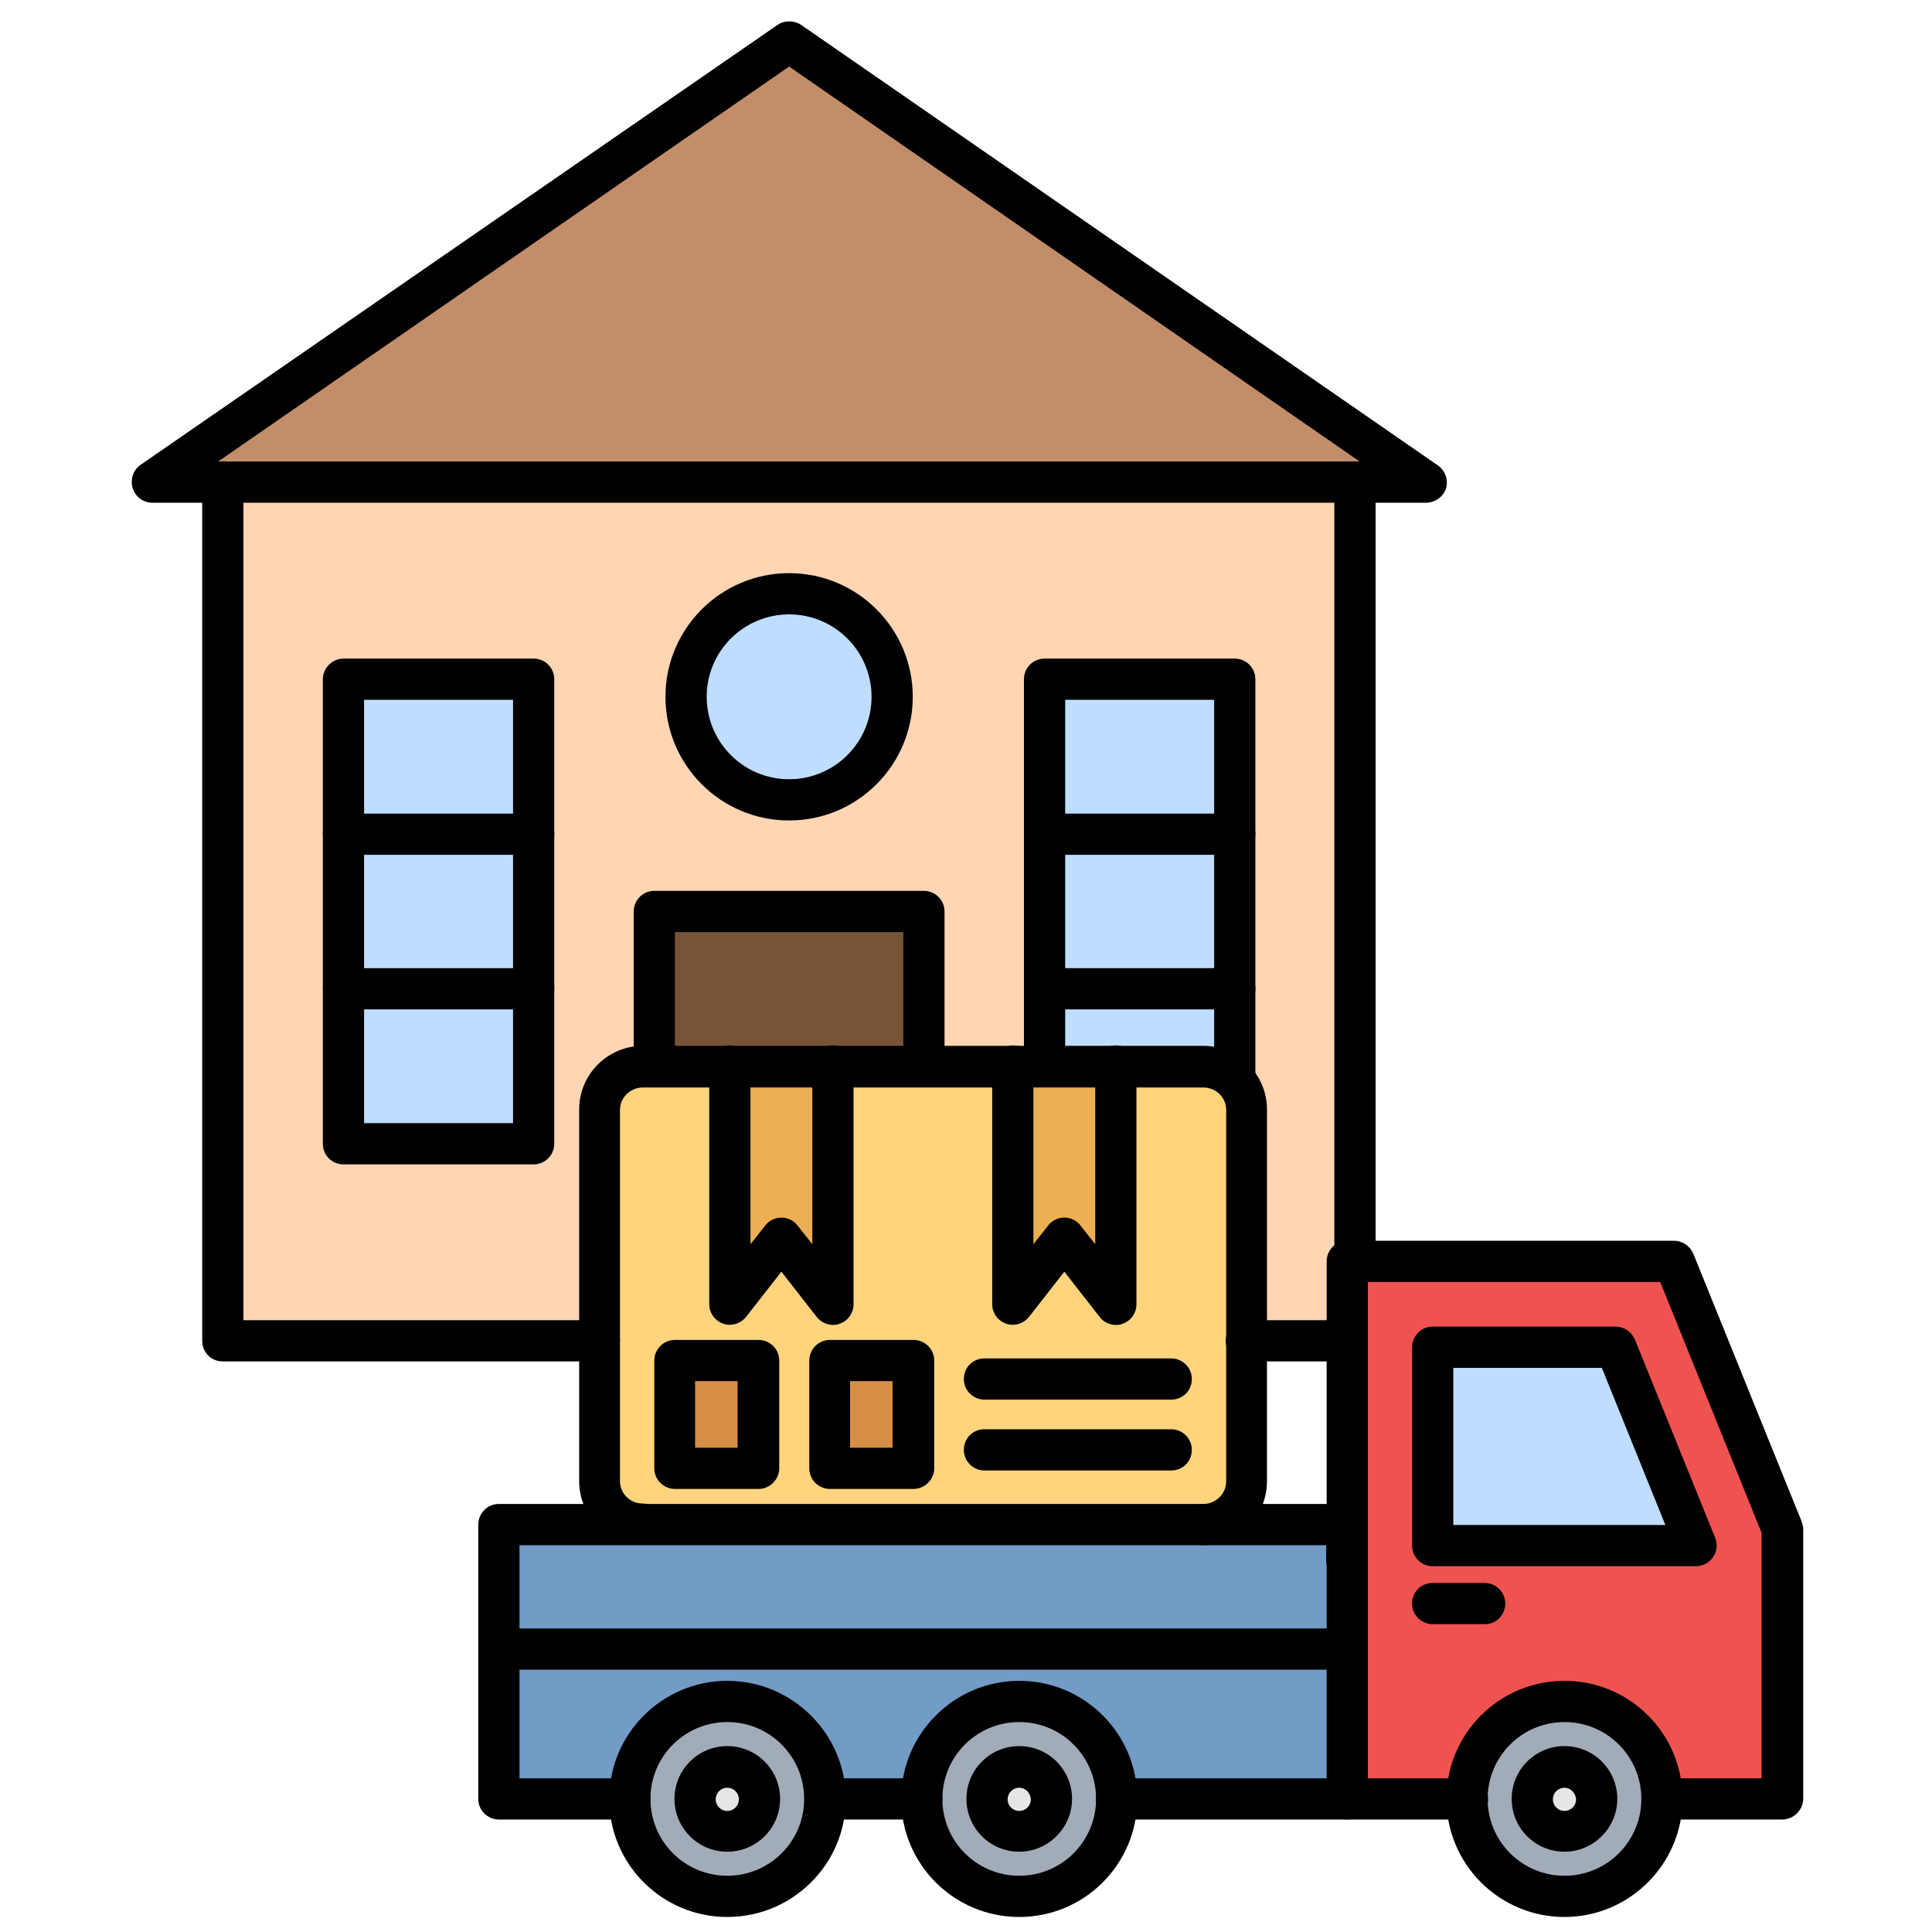 <svg id="Layer_1" enable-background="new 0 0 450 450" height="512" viewBox="0 0 450 450" width="512" xmlns="http://www.w3.org/2000/svg"><g><g><path d="m176.9 419c0-4.1-3.3-7.5-7.5-7.5-4.1 0-7.5 3.3-7.5 7.5s3.3 7.5 7.5 7.5 7.5-3.4 7.5-7.5z" fill="#e6e6e6"/></g><g><path d="m229.9 419c0 4.1 3.3 7.5 7.5 7.5s7.5-3.3 7.5-7.5-3.3-7.5-7.5-7.5-7.5 3.4-7.5 7.5z" fill="#e6e6e6"/></g><g><path d="m356.9 419c0 4.1 3.3 7.5 7.5 7.5s7.5-3.3 7.5-7.5-3.3-7.5-7.5-7.5-7.5 3.4-7.5 7.5z" fill="#e6e6e6"/></g><g><path d="m169.4 411.6c4.1 0 7.5 3.3 7.5 7.5s-3.3 7.5-7.5 7.5c-4.1 0-7.5-3.3-7.5-7.5.1-4.2 3.4-7.5 7.5-7.5zm22.8 7.4c0-12.5-10.2-22.7-22.7-22.7s-22.7 10.2-22.7 22.7 10.2 22.7 22.7 22.7 22.7-10.1 22.7-22.7z" fill="#a2abb8"/></g><g><path d="m237.4 411.6c4.1 0 7.5 3.3 7.5 7.5s-3.3 7.5-7.5 7.5-7.5-3.3-7.5-7.5 3.4-7.5 7.5-7.5zm22.7 7.4c0-12.5-10.2-22.7-22.7-22.7-12.6 0-22.7 10.2-22.7 22.7s10.2 22.7 22.7 22.7 22.7-10.1 22.7-22.7z" fill="#a2abb8"/></g><g><path d="m364.4 411.6c4.1 0 7.5 3.3 7.5 7.5s-3.3 7.5-7.5 7.5-7.5-3.3-7.5-7.5 3.4-7.5 7.5-7.5zm0-15.3c-12.5 0-22.7 10.2-22.7 22.7s10.2 22.7 22.7 22.7 22.7-10.2 22.7-22.7-10.2-22.7-22.7-22.7z" fill="#a2abb8"/></g><g><path d="m333.7 360h61.3l-18.6-46.2h-42.7z" fill="#bfddff"/></g><g><path d="m364.4 396.3c12.5 0 22.7 10.2 22.7 22.7h28v-63l-25.2-62.3h-74.2-1.9v18.5 42.8 29 35h28c-.1-12.5 10-22.7 22.6-22.7zm30.6-36.3h-61.3v-46.2h42.6z" fill="#ef5350"/></g><g><path d="m280.3 355.1h-130.6-.1-33.3v29h197.5v-29z" fill="#729bc6"/></g><g><path d="m313.7 384h-197.5v35h30.5c0-12.5 10.2-22.7 22.7-22.7s22.7 10.2 22.7 22.7h22.5c0-12.5 10.2-22.7 22.7-22.7s22.7 10.2 22.7 22.7h53.6z" fill="#729bc6"/></g><g><path d="m157.1 316.9h19.5v25.1h-19.5z" fill="#d78e44"/></g><g><path d="m193.2 316.9h19.5v25.1h-19.5z" fill="#d78e44"/></g><g><path d="m259.9 303.9v-55.5h-16.6-7.3v55.5l11.9-15.4z" fill="#edaf54"/></g><g><path d="m194 303.9v-55.5h-24v55.5l12-15.4z" fill="#edaf54"/></g><g><path d="m193.2 316.9h19.5v25.1h-19.5zm.8-68.5v55.5l-12-15.4-12 15.4v-55.5h-17.6-2.7c-5.5 0-10.1 4.5-10.1 10v53.9 32.7c0 5.5 4.5 10 10 10h130.7.1c5.5 0 10-4.5 10-10v-32.7-53.9c0-2.7-1-5.1-2.8-6.9-1.8-1.9-4.4-3.1-7.3-3.1h-20.4v55.5l-12-15.4-12 15.4v-55.5h-20.8zm-36.9 68.5h19.5v25.1h-19.5z" fill="#ffd47d"/></g><g><path d="m215.2 248.4v-36.1h-62.8v36.1h17.6 24z" fill="#775436"/></g><g><path d="m259.9 248.4h20.4c2.9 0 5.4 1.2 7.3 3.1v-21.1h-44.3v18z" fill="#bfddff"/></g><g><path d="m243.3 194.3h44.3v36.1h-44.3z" fill="#bfddff"/></g><g><path d="m243.3 158.2h44.3v36.1h-44.3z" fill="#bfddff"/></g><g><ellipse cx="183.8" cy="162.3" fill="#bfddff" rx="24" ry="24"/></g><g><path d="m80 158.2h44.3v36.1h-44.3z" fill="#bfddff"/></g><g><path d="m80 194.3h44.3v36.1h-44.3z" fill="#bfddff"/></g><g><path d="m80 230.3h44.3v36h-44.3z" fill="#bfddff"/></g><g><path d="m152.4 212.3h62.8v36h20.8 7.3v-18-36.1-36.1h44.3v36.1 36.1 21.2c1.7 1.8 2.8 4.2 2.8 6.9v53.9h23.4v-18.5h1.9v-181.5h-131.9-131.9v200h87.7v-53.9c0-5.5 4.5-10 10.1-10h2.7zm-28.1-18v36.1 36h-44.3v-36.1-36.1-36.1h44.3zm83.5-32c0 13.3-10.7 24-24 24s-24-10.7-24-24 10.7-24 24-24c13.2 0 24 10.8 24 24z" fill="#ffd5b3"/></g><g><path d="m51.9 112.3h131.9 131.8 16.5l-74.1-51.3-74.2-51.3-74.2 51.3-74.1 51.3z" fill="#c48d69"/></g><g><g><path d="m313.7 317.1h-23.4c-2.6 0-4.8-2.1-4.8-4.8s2.1-4.8 4.8-4.8h23.4c2.6 0 4.8 2.1 4.8 4.8s-2.1 4.8-4.8 4.8zm-174.1 0h-87.7c-2.7 0-4.8-2.1-4.8-4.8v-200c0-2.6 2.2-4.8 4.8-4.8s4.8 2.1 4.8 4.8v195.2h82.9c2.6 0 4.8 2.1 4.8 4.8s-2.1 4.8-4.8 4.8zm176-18.5c-2.6 0-4.8-2.1-4.8-4.8v-181.5c0-2.6 2.1-4.8 4.8-4.8s4.8 2.1 4.8 4.8v181.4c0 2.7-2.1 4.9-4.8 4.9z"/></g><g><path d="m332.1 117.1h-296.6c-2.1 0-4-1.4-4.6-3.4s.1-4.2 1.8-5.4l148.4-102.5c1.6-1.1 3.8-1.1 5.5 0l148.3 102.6c1.7 1.2 2.5 3.4 1.9 5.4-.7 2-2.6 3.3-4.7 3.3zm-281.3-9.6h265.9l-132.9-92z"/></g><g><path d="m215.2 253.1c-2.6 0-4.8-2.1-4.8-4.8v-31.2h-53.2v31.2c0 2.6-2.1 4.8-4.8 4.8s-4.8-2.1-4.8-4.8v-36c0-2.6 2.1-4.8 4.8-4.8h62.8c2.6 0 4.8 2.1 4.8 4.8v36c0 2.7-2.2 4.8-4.8 4.8z"/></g><g><path d="m124.3 271.2h-44.3c-2.7 0-4.8-2.1-4.8-4.8v-108.2c0-2.6 2.2-4.8 4.8-4.8h44.3c2.6 0 4.8 2.1 4.8 4.8v108.2c0 2.6-2.1 4.8-4.8 4.8zm-39.5-9.6h34.7v-98.6h-34.7z"/></g><g><path d="m287.6 256.3c-2.6 0-4.8-2.1-4.8-4.8v-88.5h-34.7v85.3c0 2.6-2.1 4.8-4.8 4.8s-4.8-2.1-4.8-4.8v-90.1c0-2.6 2.1-4.8 4.8-4.8h44.3c2.6 0 4.8 2.1 4.8 4.8v93.3c0 2.6-2.2 4.8-4.8 4.8z"/></g><g><path d="m183.8 191.1c-15.9 0-28.8-12.9-28.8-28.8s12.9-28.8 28.8-28.8 28.8 12.9 28.8 28.8-12.9 28.8-28.8 28.8zm0-48c-10.6 0-19.2 8.6-19.2 19.2s8.6 19.2 19.2 19.2 19.2-8.6 19.2-19.2-8.6-19.2-19.2-19.2z"/></g><g><path d="m287.6 199.1h-44.3c-2.6 0-4.8-2.1-4.8-4.8s2.1-4.8 4.8-4.8h44.3c2.6 0 4.8 2.1 4.8 4.8s-2.2 4.8-4.8 4.8z"/></g><g><path d="m287.6 235.1h-44.3c-2.6 0-4.8-2.1-4.8-4.8s2.1-4.8 4.8-4.8h44.3c2.6 0 4.8 2.1 4.8 4.8s-2.2 4.8-4.8 4.8z"/></g><g><path d="m124.3 199.1h-44.3c-2.7 0-4.8-2.1-4.8-4.8s2.2-4.8 4.8-4.8h44.3c2.6 0 4.8 2.1 4.8 4.8s-2.1 4.8-4.8 4.8z"/></g><g><path d="m124.3 235.1h-44.3c-2.7 0-4.8-2.1-4.8-4.8s2.2-4.8 4.8-4.8h44.3c2.6 0 4.8 2.1 4.8 4.8s-2.1 4.8-4.8 4.8z"/></g><g><path d="m280.3 359.9c-2.6 0-4.8-2.1-4.8-4.8s2.1-4.8 4.8-4.8c2.9 0 5.3-2.4 5.3-5.2v-86.6c0-2.9-2.4-5.2-5.3-5.2h-130.6c-2.9 0-5.3 2.4-5.3 5.2v86.5c0 2.9 2.4 5.2 5.3 5.2 2.6 0 4.8 2.1 4.8 4.8s-2.1 4.8-4.8 4.8c-8.2 0-14.8-6.7-14.8-14.8v-86.6c0-8.2 6.7-14.8 14.8-14.8h130.6c8.2 0 14.8 6.7 14.8 14.8v86.6c0 8.2-6.6 14.9-14.8 14.9z"/></g><g><path d="m194 308.6c-1.4 0-2.9-.7-3.8-1.9l-8.2-10.5-8.2 10.5c-1.3 1.6-3.4 2.3-5.4 1.6-1.9-.7-3.2-2.5-3.2-4.5v-55.5c0-2.6 2.1-4.8 4.8-4.8s4.8 2.1 4.8 4.8v41.5l3.4-4.3c.9-1.2 2.3-1.9 3.8-1.9 1.5 0 2.9.7 3.8 1.9l3.4 4.3v-41.5c0-2.6 2.1-4.8 4.8-4.8s4.8 2.1 4.8 4.8v55.5c0 2-1.3 3.9-3.2 4.5-.6.3-1.1.3-1.6.3z"/></g><g><path d="m259.9 308.6c-1.5 0-2.9-.7-3.8-1.9l-8.2-10.5-8.2 10.5c-1.3 1.6-3.4 2.3-5.4 1.6-1.9-.7-3.2-2.5-3.2-4.5v-55.5c0-2.6 2.1-4.8 4.8-4.8 2.6 0 4.8 2.1 4.8 4.8v41.5l3.4-4.3c.9-1.2 2.3-1.9 3.8-1.9s2.9.7 3.8 1.9l3.4 4.3v-41.5c0-2.6 2.1-4.8 4.8-4.8s4.8 2.1 4.8 4.8v55.5c0 2-1.3 3.9-3.2 4.5-.5.3-1.1.3-1.6.3z"/></g><g><path d="m176.7 346.8h-19.5c-2.6 0-4.8-2.1-4.8-4.8v-25.1c0-2.6 2.1-4.8 4.8-4.8h19.5c2.6 0 4.8 2.1 4.8 4.8v25.1c0 2.6-2.2 4.8-4.8 4.8zm-14.8-9.6h9.9v-15.5h-9.9z"/></g><g><path d="m212.8 346.8h-19.5c-2.6 0-4.8-2.1-4.8-4.8v-25.1c0-2.6 2.1-4.8 4.8-4.8h19.5c2.6 0 4.8 2.1 4.8 4.8v25.1c0 2.6-2.2 4.8-4.8 4.8zm-14.8-9.6h9.9v-15.5h-9.9z"/></g><g><path d="m272.8 326h-43.5c-2.6 0-4.8-2.1-4.8-4.8s2.1-4.8 4.8-4.8h43.5c2.6 0 4.8 2.1 4.8 4.8s-2.1 4.8-4.8 4.8z"/></g><g><path d="m272.8 342.5h-43.5c-2.6 0-4.8-2.1-4.8-4.8s2.1-4.8 4.8-4.8h43.5c2.6 0 4.8 2.1 4.8 4.8s-2.1 4.8-4.8 4.8z"/></g><g><path d="m415.1 423.8h-28c-2.6 0-4.8-2.1-4.8-4.8s2.1-4.8 4.8-4.8h23.2v-57.2l-23.6-58.4h-68.1v115.6h23.2c2.6 0 4.8 2.1 4.8 4.8s-2.1 4.8-4.8 4.8h-28c-2.6 0-4.8-2.1-4.8-4.8v-125.2c0-2.6 2.1-4.8 4.8-4.8h76.1c2 0 3.7 1.2 4.5 3l25.2 62.3c.2.6.4 1.2.4 1.8v63c-.1 2.6-2.3 4.7-4.9 4.7z"/></g><g><path d="m395 364.8h-61.3c-2.6 0-4.8-2.1-4.8-4.8v-46.2c0-2.6 2.1-4.8 4.8-4.8h42.6c2 0 3.7 1.2 4.5 3l18.7 46.2c.6 1.5.4 3.2-.5 4.5s-2.4 2.1-4 2.1zm-56.5-9.6h49.4l-14.8-36.6h-34.6z"/></g><g><path d="m313.7 423.8h-53.6c-2.6 0-4.8-2.1-4.8-4.8s2.1-4.8 4.8-4.8h53.6c2.6 0 4.8 2.1 4.8 4.8s-2.1 4.8-4.8 4.8zm-99 0h-22.5c-2.6 0-4.8-2.1-4.8-4.8s2.1-4.8 4.8-4.8h22.5c2.6 0 4.8 2.1 4.8 4.8s-2.2 4.8-4.8 4.8zm-68 0h-30.5c-2.6 0-4.8-2.1-4.8-4.8v-35c0-2.6 2.1-4.8 4.8-4.8s4.8 2.1 4.8 4.8v30.2h25.7c2.6 0 4.8 2.1 4.8 4.8s-2.1 4.8-4.8 4.8z"/></g><g><path d="m364.4 446.5c-15.2 0-27.5-12.3-27.5-27.5s12.3-27.5 27.5-27.5 27.5 12.3 27.5 27.5-12.4 27.5-27.5 27.5zm0-45.4c-9.9 0-17.9 8-17.9 17.9s8 17.9 17.9 17.9 17.9-8 17.9-17.9-8-17.9-17.9-17.9z"/></g><g><path d="m237.4 446.5c-15.2 0-27.5-12.3-27.5-27.5s12.4-27.5 27.5-27.5c15.2 0 27.5 12.3 27.5 27.5s-12.3 27.5-27.5 27.5zm0-45.4c-9.9 0-17.9 8-17.9 17.9s8 17.9 17.9 17.9 17.9-8 17.9-17.9-8-17.9-17.9-17.9z"/></g><g><path d="m169.4 446.5c-15.2 0-27.5-12.3-27.5-27.5s12.4-27.5 27.5-27.5 27.6 12.3 27.6 27.5-12.4 27.5-27.6 27.5zm0-45.4c-9.9 0-17.9 8-17.9 17.9s8 17.9 17.9 17.9 17.9-8 17.9-17.9-8-17.9-17.9-17.9z"/></g><g><path d="m345.8 378.3h-12.1c-2.6 0-4.8-2.1-4.8-4.8s2.1-4.8 4.8-4.8h12.1c2.6 0 4.8 2.1 4.8 4.8s-2.1 4.8-4.8 4.8z"/></g><g><path d="m169.4 431.3c-6.8 0-12.3-5.5-12.3-12.3s5.5-12.3 12.3-12.3 12.3 5.5 12.3 12.3-5.5 12.3-12.3 12.3zm0-14.9c-1.5 0-2.7 1.2-2.7 2.7s1.2 2.7 2.7 2.7 2.7-1.2 2.7-2.7-1.2-2.7-2.7-2.7z"/></g><g><path d="m237.4 431.3c-6.8 0-12.3-5.5-12.3-12.3s5.5-12.3 12.3-12.3 12.3 5.5 12.3 12.3-5.6 12.3-12.3 12.3zm0-14.9c-1.5 0-2.7 1.2-2.7 2.7s1.2 2.7 2.7 2.7 2.7-1.2 2.7-2.7c-.1-1.5-1.2-2.7-2.7-2.7z"/></g><g><path d="m364.4 431.3c-6.8 0-12.3-5.5-12.3-12.3s5.5-12.3 12.3-12.3 12.3 5.5 12.3 12.3-5.6 12.3-12.3 12.3zm0-14.9c-1.5 0-2.7 1.2-2.7 2.7s1.2 2.7 2.7 2.7 2.7-1.2 2.7-2.7c-.1-1.5-1.3-2.7-2.7-2.7z"/></g><g><path d="m313.7 388.9h-197.5c-2.6 0-4.8-2.1-4.8-4.8v-29c0-2.6 2.1-4.8 4.8-4.8h197.5c2.6 0 4.8 2.1 4.8 4.8v8.3c0 2.6-2.1 4.8-4.8 4.8s-4.8-2.1-4.8-4.8v-3.5h-187.9v19.4h192.7c2.6 0 4.8 2.1 4.8 4.8s-2.1 4.8-4.8 4.8z"/></g></g></g></svg>